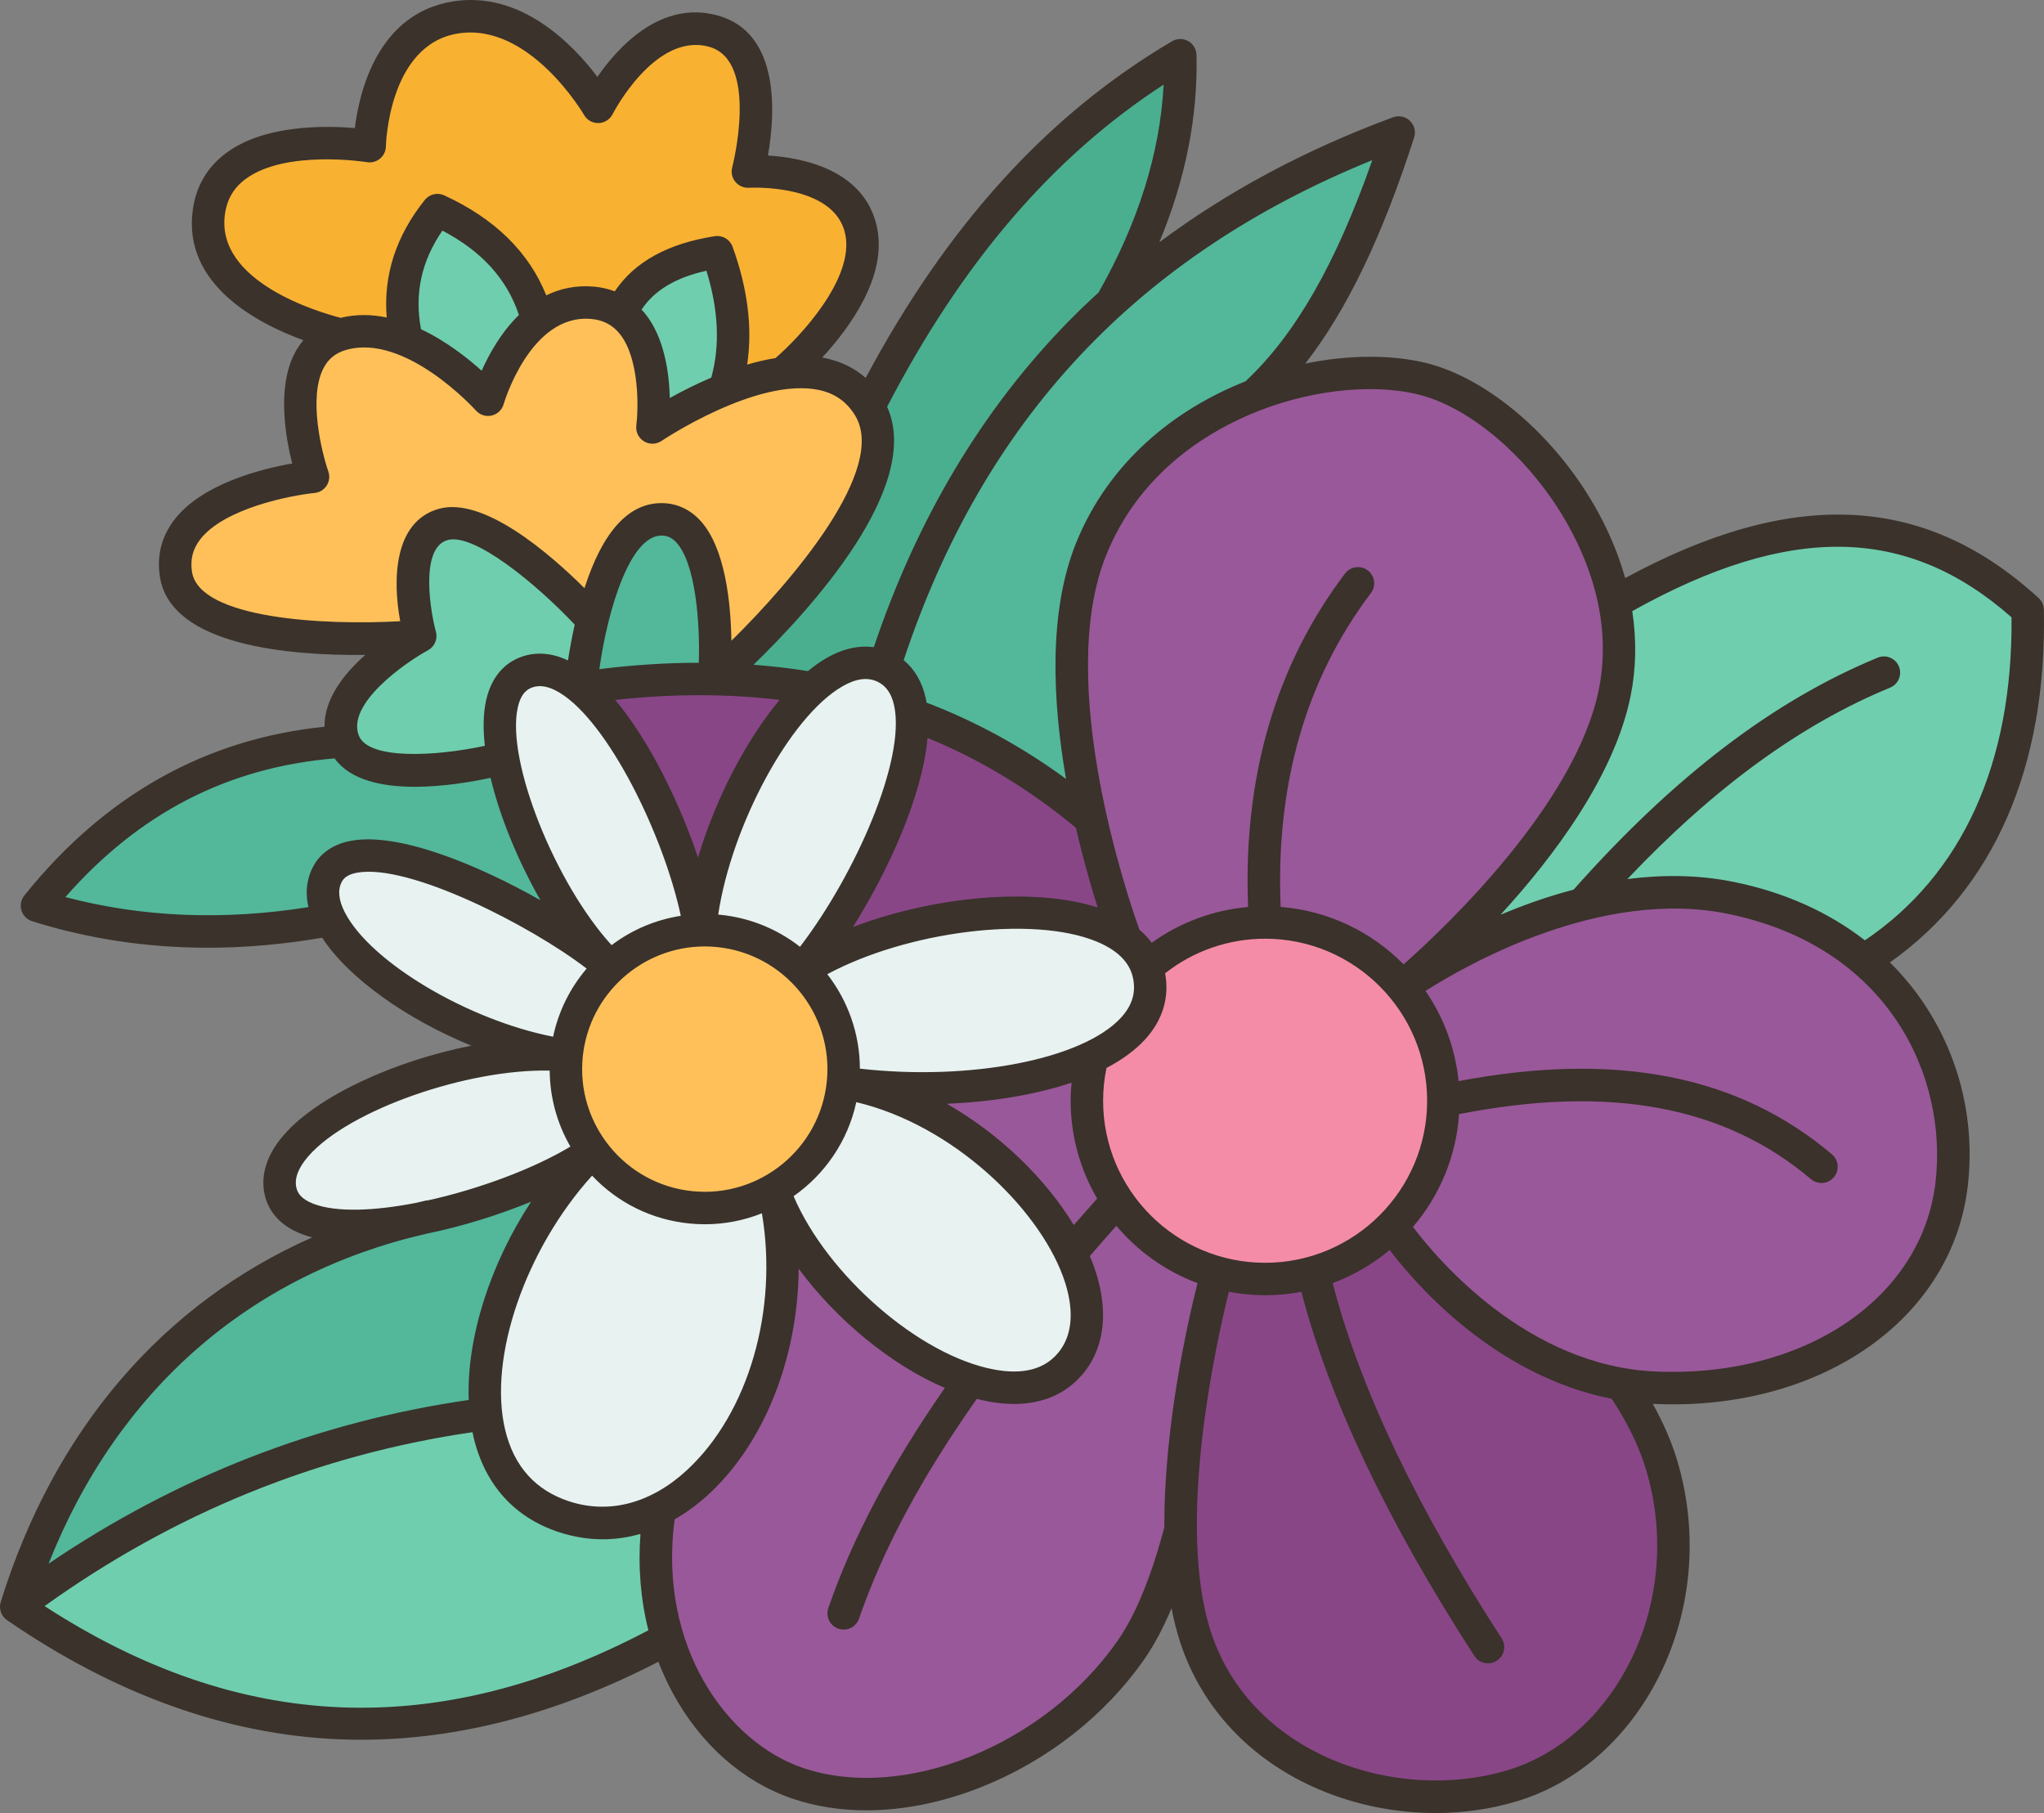 <svg id="floral" viewBox="0 0 504 446.953" xmlns="http://www.w3.org/2000/svg">
  <rect x="0" y="0" width="504" height="446.953" fill="#808080" stroke="none"/>
  <g>
    <g>
      <path d="M398.05,148.566l-88.68-51.18l-35.28-22.82l-59.86,25.72l-21.11-8.27l-0.01-0.09l-8.7-49.64
			l-36.93-15.95l-56.33,9.69l-7.11,46.45l19.59,74.31l-18.88,26c-31.291,19.319-30.923,33.747-3.28,43.96l58.24,33.43l-36.61,40.33
			L4,396.106l160.61,7.83l126.51-26.99h0.01l108.69-35.73c2.63,0.46,5.34,0.77,8.13,0.89l51.61-105.34L398.05,148.566z" fill="#53b79a"></path>
      <path d="M291.02,13.616c0.5,20.18-5.23,40.5-16.93,60.95c-25.14,22.84-44.11,52.47-56.04,89.86
			c-5.45-2.57-11.64-0.16-17.67,5.26c-7.84-1.36-15.93-2.12-24.27-2.28c0,0,51.59-45.21,38.12-67.12
			C233.33,62.906,258.14,32.996,291.02,13.616z" fill="#4aaf8f"></path>
      <path d="M212.35,56.946c3.34,16.23-19.24,34.98-19.24,34.98l0.01,0.09c-4.88,0.63-9.89,2.2-14.46,4.04
			c3.34-10.04,2.75-21.34-1.79-33.88c-11.58,1.78-19.79,6.5-23.71,14.98c-1.89-1.35-4.22-2.26-7.07-2.51
			c-5.47-0.48-9.96,1.41-13.56,4.33c-3.24-12.49-11.84-21.29-24.67-27.18c-7.38,9.21-10.32,19.56-7.74,31.34l-0.26,0.65
			c-5.02-2.01-10.5-2.9-15.82-1.31c0,0-35.59-7.82-32.55-30.15c3.04-22.34,39.66-16.3,39.66-16.3s0.46-28.37,21.12-31.72
			c20.67-3.34,35.21,22.03,35.21,22.03s11.71-23.25,28.41-18.67c16.69,4.58,8.52,34.62,8.52,34.62S209,40.726,212.35,56.946z" fill="#f9b132"></path>
      <path d="M176.87 62.176c4.54 12.54 5.13 23.84 1.79 33.88-9.92 4-17.79 9.33-17.79 9.33s2.65-20.82-7.71-28.23C157.08 68.676 165.29 63.956 176.87 62.176zM107.86 51.796c12.83 5.89 21.43 14.69 24.67 27.18-8.59 6.91-12.19 19.57-12.19 19.57s-9.11-10.23-20.48-14.76l.26-.65C97.54 71.356 100.48 61.006 107.86 51.796z" fill="#6fceae"></path>
      <path d="M214.23,100.286c13.47,21.91-38.12,67.12-38.12,67.12s3.04-39.38-13-39.38
			c-9.06,0-14.23,13.25-17.02,24.79c0,0-24.58-27.07-36.87-23.51c-12.29,3.56-5.59,27.48-5.59,27.48s-56.99,5.28-60.24-15.16
			c-3.24-20.45,33.79-24.08,33.79-24.08s-10.5-29.87,6.86-35.07c5.32-1.59,10.8-0.7,15.82,1.31c11.37,4.53,20.48,14.76,20.48,14.76
			s3.6-12.66,12.19-19.57c3.6-2.92,8.09-4.81,13.56-4.33c2.85,0.25,5.18,1.16,7.07,2.51c10.36,7.41,7.71,28.23,7.71,28.23
			s7.87-5.33,17.79-9.33c4.57-1.84,9.58-3.41,14.46-4.04C201.5,90.926,209.5,92.586,214.23,100.286z" fill="#ffc05a"></path>
      <path d="M390.13,222.946c-23.95,6.04-42.79,19.23-44.27,20.28c2.24-1.86,45.37-38.11,52.3-72.52
			c1.5-7.44,1.32-14.92-0.11-22.14c37.37-21.52,71.15-26.34,101.92,1.81c0.76,37.44-11.67,68.43-40.41,86.39
			c-8.51-7.24-19.46-12.72-32.82-15.43C414.26,218.806,401.61,220.056,390.13,222.946z" fill="#6fceae"></path>
      <path d="M355.9,271.356c0-10.67-3.8-20.45-10.12-28.07c0.01,0,0.04-0.02,0.08-0.06
			c1.48-1.05,20.32-14.24,44.27-20.28c11.48-2.89,24.13-4.14,36.61-1.61c13.36,2.71,24.31,8.19,32.82,15.43
			c16.71,14.18,24.01,35.14,21.66,55.19c-3.55,30.27-33.46,51.94-73.27,50.15c-2.79-0.12-5.5-0.43-8.13-0.89
			c-34.62-5.98-56.04-38.26-56.54-39.03C351.08,294.256,355.9,283.366,355.9,271.356z" fill="#995899"></path>
      <path d="M323.82,313.686c7.48-2.1,14.16-6.12,19.46-11.5c0.5,0.77,21.92,33.05,56.54,39.03
			c4.28,6.27,7.75,12.91,9.83,19.74c10.5,34.59-7.79,70.63-36.94,79.32c-29.16,8.7-67.17-3.95-77.9-36.64
			c-2.58-7.85-3.6-17.13-3.68-26.69c-0.27-30.21,8.98-63.26,8.98-63.26c3.77,1.06,7.74,1.62,11.84,1.62
			C316.06,315.306,320.04,314.736,323.82,313.686z" fill="#894687"></path>
      <path d="M311.95,227.406c-11.19,0-21.41,4.19-29.17,11.08h-0.01c-0.96-2.74-2.75-5.03-5.2-6.89v-0.01
			c0,0-4.79-12.58-8.62-29.67c-4.56-20.38-7.77-47.17,0.14-66.66c7.75-19.11,23.55-31.43,40.28-37.87
			c14.61-5.63,29.94-6.77,41.2-4.04c19.07,4.62,42.12,28.14,47.48,55.22c1.43,7.22,1.61,14.7,0.11,22.14
			c-6.93,34.41-50.06,70.66-52.3,72.52c-0.04,0.04-0.07,0.06-0.08,0.06C337.71,233.586,325.55,227.406,311.95,227.406z" fill="#995899"></path>
      <path d="M344.88,32.666c-8.51,26.45-19.2,49.71-35.51,64.72c-16.73,6.44-32.53,18.76-40.28,37.87
			c-7.91,19.49-4.7,46.28-0.14,66.66c-13.52-11.47-28.24-20.05-44.14-25.8h-0.01c-0.4-5.49-2.47-9.67-6.75-11.69
			c11.93-37.39,30.9-67.02,56.04-89.86C293.97,56.506,317.71,42.696,344.88,32.666z" fill="#53b79a"></path>
      <path d="M239.23,340.226c9.99,3.23,19.1,2.55,24.66-4.04c5.78-6.85,5.13-16.88,0.13-27.22
			c3.74-4.36,7.58-8.7,11.48-13.03h0.01c5.76,8.52,14.44,14.92,24.6,17.75c0,0-9.25,33.05-8.98,63.26h-0.01
			c-3,11.5-6.97,22.22-12.22,29.76c-19.03,27.38-55.84,41.97-82.36,32.86c-14.42-4.95-26.59-18.04-31.93-35.63
			c-2.89-9.52-3.78-20.35-1.95-31.93v-0.01c21.52-10.82,36.09-45.31,28.1-78.7C197.97,313.866,220.22,334.106,239.23,340.226z" fill="#995899"></path>
      <path d="M283.23,240.036c2,8.8-3.81,15.72-13.89,20.52c-14.97,7.12-39.37,9.53-61.48,6.4
			c1.07-10.73-2.94-20.79-10.07-27.8c22.51-14.41,64.24-19.45,79.78-7.56c2.45,1.86,4.24,4.15,5.2,6.89
			C282.96,238.986,283.11,239.506,283.23,240.036z" fill="#e7f2f1"></path>
      <path d="M277.57,231.586v0.01c-15.54-11.89-57.27-6.85-79.78,7.56c13.67-16.33,28.31-45.98,27.01-63.04
			h0.01c15.9,5.75,30.62,14.33,44.14,25.8C272.78,219.006,277.57,231.586,277.57,231.586z" fill="#894687"></path>
      <path d="M275.51,295.936h-0.01c-3.9,4.33-7.74,8.67-11.48,13.03c-8.91-18.48-31.66-37.95-56.16-42.01
			c22.11,3.13,46.51,0.72,61.48-6.4c-0.88,3.46-1.34,7.08-1.34,10.8C268,280.456,270.77,288.916,275.51,295.936z" fill="#995899"></path>
      <path d="M224.8,176.116c1.3,17.06-13.34,46.71-27.01,63.04c-5.37-5.3-12.53-8.86-20.62-9.67
			c-1.54-0.15-3.06-0.2-4.56-0.14c1.74-20.53,14.35-47.58,27.77-59.66c6.03-5.42,12.22-7.83,17.67-5.26
			C222.33,166.446,224.4,170.626,224.8,176.116z" fill="#e7f2f1"></path>
      <path d="M197.79,239.156c7.13,7.01,11.14,17.07,10.07,27.8c-1.14,11.46-7.81,21.04-17.1,26.34
			c-5.97,3.42-13.01,5.07-20.37,4.34c-10.06-1-18.67-6.26-24.2-13.81c-4.84-6.58-7.35-14.89-6.48-23.65
			c0.86-8.67,4.89-16.27,10.82-21.75c5.89-5.45,13.66-8.81,22.08-9.08c1.5-0.06,3.02-0.01,4.56,0.14
			C185.26,230.296,192.42,233.856,197.79,239.156z" fill="#ffc05a"></path>
      <path d="M176.11,167.406c8.34,0.16,16.43,0.92,24.27,2.28c-13.42,12.08-26.03,39.13-27.77,59.66
			c-2.79-18.04-15.8-48.38-29.4-59.73C154.57,167.936,165.54,167.196,176.11,167.406z" fill="#894687"></path>
      <path d="M163.11,128.026c16.04,0,13,39.38,13,39.38c-10.57-0.21-21.54,0.53-32.9,2.21
			c0,0,0.73-7.89,2.88-16.8C148.88,141.276,154.05,128.026,163.11,128.026z" fill="#53b79a"></path>
      <path d="M162.66,372.006c-1.83,11.58-0.94,22.41,1.95,31.93c-54.22,29.58-107.68,28.62-160.61-7.83
			c33.82-25.41,72.12-41.88,115.83-47.53c1.35,11.94,7.36,21.53,19.44,25.4C147.45,376.596,155.45,375.626,162.66,372.006z" fill="#6fceae"></path>
      <path d="M172.61 229.346c-8.42.27-16.19 3.63-22.08 9.08-11.79-11.14-23.46-34.19-26.52-51.5-1.88-10.6-.53-19.04 6-21.27 4.24-1.44 8.75.24 13.2 3.96C156.81 180.966 169.82 211.306 172.61 229.346zM103.1 300.506c-16.81 3.22-31.77 2.28-33.91-6.77-4.14-17.51 43.14-36.28 70.52-33.56-.87 8.76 1.64 17.07 6.48 23.65l-.01.01C136.18 290.866 118.83 297.506 103.1 300.506z" fill="#e7f2f1"></path>
      <path d="M146.09,152.816c-2.15,8.91-2.88,16.8-2.88,16.8c-4.45-3.72-8.96-5.4-13.2-3.96
			c-6.53,2.23-7.88,10.67-6,21.27c0,0-34.19,8.88-39.26-4.14c-5.08-13.03,18.88-26,18.88-26s-6.7-23.92,5.59-27.48
			C121.51,125.746,146.09,152.816,146.09,152.816z" fill="#6fceae"></path>
      <path d="M150.53,238.426c-5.93,5.48-9.96,13.08-10.82,21.75c-23.6-3.19-50.98-19.33-58.24-33.43
			c-2.07-4.02-2.5-7.87-0.74-11.21C88.66,200.496,136.58,225.916,150.53,238.426z" fill="#e7f2f1"></path>
      <path d="M124.01 186.926c3.06 17.31 14.73 40.36 26.52 51.5-13.95-12.51-61.87-37.93-69.8-22.89-1.76 3.34-1.33 7.19.74 11.21-25.44 4.78-49.58 3.7-72.35-3.46 19.24-24.03 43.89-38.53 75.63-40.5C89.82 195.806 124.01 186.926 124.01 186.926zM146.18 283.836c-17.56 17.36-28.67 44.45-26.35 64.74-43.71 5.65-82.01 22.12-115.83 47.53 13.89-44.68 45.57-82.93 99.1-95.6C118.83 297.506 136.18 290.866 146.18 283.836z" fill="#53b79a"></path>
      <path d="M264.02,308.966c5,10.34,5.65,20.37-0.13,27.22c-5.56,6.59-14.67,7.27-24.66,4.04
			c-19.01-6.12-41.26-26.36-48.47-46.93c9.29-5.3,15.96-14.88,17.1-26.34C232.36,271.016,255.11,290.486,264.02,308.966z" fill="#e7f2f1"></path>
      <path d="M190.76,293.296c7.99,33.39-6.58,67.88-28.1,78.7v0.01c-7.21,3.62-15.21,4.59-23.39,1.97
			c-12.08-3.87-18.09-13.46-19.44-25.4c-2.32-20.29,8.79-47.38,26.35-64.74l0.01-0.01c5.53,7.55,14.14,12.81,24.2,13.81
			C177.75,298.366,184.79,296.716,190.76,293.296z" fill="#e7f2f1"></path>
      <path d="M343.28,302.186c-5.3,5.38-11.98,9.4-19.46,11.5c-3.78,1.05-7.76,1.62-11.87,1.62
			c-4.1,0-8.07-0.56-11.84-1.62c-10.16-2.83-18.84-9.23-24.6-17.75c-4.74-7.02-7.51-15.48-7.51-24.58c0-3.72,0.46-7.34,1.34-10.8
			c10.08-4.8,15.89-11.72,13.89-20.52c-0.12-0.53-0.27-1.05-0.46-1.55h0.01c7.76-6.89,17.98-11.08,29.17-11.08
			c13.6,0,25.76,6.18,33.83,15.88c6.32,7.62,10.12,17.4,10.12,28.07C355.9,283.366,351.08,294.256,343.28,302.186z" fill="#f48ca7"></path>
    </g>
    <path d="M503.966,150.291c-0.022-1.094-0.491-2.131-1.299-2.87c-28.076-25.687-60.603-27.292-101.945-4.914
		c-2.269-8.097-6.062-16.139-11.336-23.802c-10.224-14.855-24.734-26.063-37.869-29.25c-8.326-2.019-18.8-2.042-29.659,0.17
		c10.294-13.242,18.981-31.346,26.831-55.733c0.469-1.457,0.065-3.054-1.039-4.113c-1.105-1.06-2.719-1.395-4.153-0.865
		c-21.565,7.959-40.849,18.284-57.639,30.814c6.454-15.527,9.54-31.007,9.166-46.208c-0.035-1.417-0.817-2.71-2.057-3.399
		c-1.239-0.688-2.75-0.669-3.973,0.051c-30.56,18.004-55.313,45.192-75.542,82.989c-2.707-2.391-5.979-4.012-9.788-4.832
		c-0.306-0.066-0.616-0.121-0.926-0.175c6.901-7.496,15.999-20.028,13.528-32.011c-2.971-14.407-18.591-17.299-26.912-17.803
		c1.705-9.662,3.339-30.21-12.41-34.53c-13.983-3.834-24.528,7.761-29.638,15.142c-5.957-7.896-18.795-21.321-35.673-18.592
		C93.072,3.363,88.582,22.705,87.497,31.575c-7.315-0.63-22.234-0.866-31.679,6.106c-4.699,3.47-7.488,8.215-8.29,14.103
		C45.031,70.143,63.484,79.75,74.81,83.869c-0.836,0.996-1.581,2.096-2.207,3.327c-4.301,8.447-2.213,20.512-0.551,27.054
		c-7.572,1.337-22.177,4.978-29.017,13.83c-3.217,4.162-4.426,8.93-3.594,14.17c2.706,17.055,32.273,19.409,50.625,19.2
		c-5.215,4.625-10.144,10.831-10.047,17.716c-29.372,2.97-54.26,16.949-74.025,41.615c-0.826,1.031-1.09,2.402-0.706,3.666
		c0.385,1.263,1.367,2.256,2.627,2.651c13.858,4.359,28.369,6.543,43.389,6.542c9.198,0,18.591-0.829,28.135-2.468
		c6.548,10.034,20.952,20.148,36.789,26.612c-18.563,3.646-37.657,12.201-46.184,21.945c-5.387,6.157-5.555,11.519-4.747,14.932
		c0.725,3.063,2.904,7.212,9.178,9.594c0.797,0.303,1.644,0.562,2.525,0.79c-36.788,16.262-63.599,47.341-76.819,89.872
		c-0.521,1.673,0.108,3.488,1.551,4.481c26.655,18.359,54.219,28.245,81.925,29.382c1.809,0.074,3.619,0.111,5.435,0.111
		c23.953,0,48.547-6.463,73.247-19.232c0.992,2.576,2.137,5.088,3.443,7.52c6.815,12.694,17.278,21.989,29.461,26.174
		c5.71,1.961,11.911,2.935,18.391,2.935c9.117,0,18.782-1.93,28.378-5.752c16.269-6.479,30.537-17.683,40.179-31.547
		c2.39-3.437,4.62-7.628,6.682-12.524c0.559,2.928,1.265,5.75,2.142,8.423c5.334,16.261,17.504,29.143,34.269,36.271
		c9.04,3.844,18.911,5.795,28.68,5.794c6.783,0,13.517-0.939,19.888-2.84c14.336-4.273,26.537-14.642,34.358-29.195
		c8.938-16.63,10.858-36.721,5.271-55.121c-1.36-4.482-3.362-9.074-5.951-13.716c0.082,0.004,0.162,0.014,0.244,0.018
		c1.566,0.07,3.116,0.105,4.657,0.105c38.784,0,69.052-22.097,72.767-53.785c1.934-16.492-2.249-32.979-11.776-46.426
		c-2.224-3.138-4.709-6.043-7.41-8.731C491.65,219.081,504.758,189.143,503.966,150.291z M349.63,97.23
		c11.303,2.742,24.012,12.708,33.166,26.011c6.021,8.75,15.517,26.449,11.446,46.675c-5.732,28.479-38.247,59.061-48.149,67.822
		c-7.862-7.983-18.492-13.222-30.317-14.161c-1.261-30.136,6.2-56.156,22.254-77.362c1.333-1.761,0.986-4.27-0.775-5.604
		c-1.762-1.333-4.271-0.986-5.604,0.775c-17.152,22.658-25.181,50.301-23.901,82.211c-8.58,0.751-16.777,3.799-23.758,8.814
		c-0.864-1.15-1.879-2.222-3.038-3.213c-2.79-7.761-20.97-60.884-8.162-92.441c7.832-19.297,23.369-29.368,35.023-34.418
		C321.735,96.307,337.758,94.349,349.63,97.23z M311.948,311.309c-22.028,0-39.949-17.921-39.949-39.949
		c0-2.73,0.29-5.44,0.835-8.089c3.769-1.972,6.99-4.284,9.456-6.965c4.393-4.773,6.106-10.417,4.997-16.367
		c7.016-5.511,15.679-8.529,24.661-8.529c22.028,0,39.95,17.922,39.95,39.95S333.977,311.309,311.948,311.309z M195.68,294.887
		c7.687-5.382,13.366-13.542,15.46-23.182c23.9,5.675,44.756,26.087,50.943,42.892c2.05,5.567,3.496,13.385-1.251,19.009
		c-3.348,3.966-8.605,5.324-15.63,4.03C226.736,334.238,203.967,314.338,195.68,294.887z M140.492,370.167
		c-8.412-2.697-13.772-8.646-15.933-17.682c-4.262-17.829,5.06-44.571,21.432-62.661c6.321,6.709,14.743,10.874,24.005,11.796
		c1.28,0.127,2.551,0.189,3.813,0.189c4.928,0,9.677-0.956,14.056-2.7c4.034,23.725-3.22,49.159-18.433,63.269
		C160.614,370.555,150.336,373.323,140.492,370.167z M228.712,181.915c13.037,5.342,25.316,12.784,36.587,22.17
		c1.792,7.789,3.758,14.579,5.354,19.627c-15.654-5.051-40.499-2.768-60.345,4.826C219.223,214.356,227.439,196.125,228.712,181.915
		z M212.025,263.447c-0.02-8.671-2.997-16.786-8.036-23.286c19.687-10.564,50.545-14.546,66.364-8.064
		c5.101,2.091,8.121,5.061,8.978,8.827c0.832,3.66-0.125,6.92-2.928,9.964C266.9,261.215,239.123,266.523,212.025,263.447z
		 M216.347,168.042c2.123,1.001,3.47,2.913,4.114,5.844c2.953,13.413-9.634,41.808-23.199,59.52
		c-5.506-4.302-12.244-7.155-19.697-7.896c-0.158-0.016-0.315-0.022-0.473-0.035c3.291-21.94,17.664-48.805,30.609-56.266
		C211.069,167.268,213.896,166.888,216.347,168.042z M172.113,211.4c-4.603-13.65-11.974-28.8-20.414-38.847
		c14.163-1.555,27.74-1.557,40.535-0.012C183.922,182.503,176.395,197.013,172.113,211.4z M172.312,163.384
		c-7.972,0.01-16.162,0.538-24.531,1.576c2.121-15.058,7.665-32.932,15.327-32.932c1.442,0,2.573,0.525,3.664,1.704
		C171.475,138.81,172.63,153.288,172.312,163.384z M167.873,225.771c-6.156,0.951-11.992,3.406-17.067,7.229
		c-13.809-15.086-26.028-45.297-23.155-58.499c0.802-3.688,2.469-4.651,3.652-5.054c1.945-0.662,4.135-0.229,6.698,1.322
		C149.924,177.987,163.567,205.701,167.873,225.771z M173.759,233.32c0.996,0,2.003,0.05,3.016,0.15
		c16.593,1.65,28.751,16.493,27.101,33.087c-1.649,16.594-16.475,28.751-33.087,27.102c-16.594-1.65-28.751-16.493-27.101-33.087
		C145.237,244.99,158.417,233.32,173.759,233.32z M233.464,272.113c10.899-0.473,21.701-2.158,30.764-5.219
		c-0.137,1.482-0.229,2.971-0.229,4.465c0,8.792,2.389,17.031,6.536,24.123c-1.972,2.204-3.897,4.38-5.767,6.519
		C258.006,290.875,246.879,279.766,233.464,272.113z M307.116,94.004c-17.318,6.85-33.611,19.726-41.736,39.744
		c-6.957,17.14-5.822,39.259-2.522,58.273c-10.747-7.883-22.27-14.186-34.395-18.804c-0.061-0.352-0.114-0.709-0.189-1.051
		c-0.88-3.996-2.743-7.193-5.451-9.421c19.703-59.275,57.563-99.7,115.551-123.268C329.395,65.08,319.36,82.538,307.116,94.004z
		 M286.926,20.859c-0.873,16.801-6.257,34.001-16.039,51.238c-2.51,2.294-4.961,4.638-7.33,7.049
		c-21.284,21.667-37.44,48.709-48.092,80.395c-3.141-0.428-7.108,0.055-11.758,2.736c-1.491,0.86-2.993,1.924-4.491,3.168
		c-4.385-0.702-8.861-1.225-13.421-1.567c14.014-13.583,41.807-43.953,32.947-63.598C237.225,64.686,259.589,38.617,286.926,20.859z
		 M55.456,52.863c0.505-3.712,2.175-6.57,5.104-8.738c9.894-7.319,29.745-4.182,29.94-4.149c1.146,0.188,2.321-0.13,3.215-0.876
		c0.894-0.746,1.417-1.843,1.436-3.006c0.005-0.25,0.6-25.06,17.759-27.835c17.646-2.855,30.971,19.844,31.1,20.07
		c0.731,1.275,2.086,2.049,3.574,2.007c1.47-0.038,2.802-0.881,3.467-2.192c0.104-0.203,10.456-20.272,23.775-16.617
		c12.458,3.417,5.799,29.455,5.729,29.714c-0.339,1.244-0.054,2.574,0.76,3.574c0.813,0.999,2.072,1.546,3.347,1.468
		c0.215-0.012,21.168-1.131,23.768,11.478c2.254,10.928-11.069,25.188-17.203,30.511c-2.348,0.379-4.698,0.934-7.002,1.612
		c1.359-8.937,0.167-18.677-3.594-29.066c-0.649-1.796-2.47-2.882-4.37-2.592c-11.56,1.781-19.833,6.351-24.674,13.594
		c-1.596-0.604-3.31-0.999-5.15-1.161c-4.479-0.39-8.373,0.498-11.74,2.15c-4.266-10.647-12.702-18.927-25.164-24.65
		c-1.667-0.767-3.645-0.298-4.791,1.135c-7.111,8.878-10.245,18.604-9.385,28.975C91.666,77.504,87.833,77.41,84,78.352
		C78.831,77.024,53.184,69.563,55.456,52.863z M175.38,93.09c-3.915,1.669-7.432,3.477-10.223,5.033
		c-0.156-6.25-1.345-14.929-6.117-20.85c-0.27-0.334-0.558-0.639-0.843-0.949c3.146-4.744,8.414-7.905,15.989-9.581
		C177.173,76.389,177.572,85.23,175.38,93.09z M103.804,81.157c-1.642-8.755,0.084-16.747,5.282-24.31
		c9.722,5.105,15.921,11.949,18.87,20.8c-4.384,4.271-7.367,9.656-9.188,13.741C115.252,88.223,109.964,84.064,103.804,81.157z
		 M47.342,140.995c-0.479-3.015,0.182-5.638,2.018-8.017c5.929-7.683,22.379-10.871,28.214-11.451c1.222-0.12,2.32-0.795,2.98-1.83
		c0.661-1.035,0.81-2.316,0.404-3.475c-1.604-4.588-4.952-18.096-1.222-25.405c1.165-2.283,2.948-3.757,5.452-4.506
		c14.696-4.398,31.994,14.703,32.164,14.894c0.971,1.09,2.457,1.563,3.881,1.239c1.422-0.326,2.555-1.4,2.954-2.804
		c0.063-0.223,6.568-22.324,21.551-21.014c2.976,0.261,5.286,1.458,7.064,3.658c4.917,6.086,4.628,18.38,4.103,22.599
		c-0.198,1.558,0.535,3.087,1.873,3.911c1.339,0.823,3.035,0.787,4.336-0.094c0.235-0.159,23.672-15.825,38.872-12.547
		c3.888,0.839,6.779,2.876,8.839,6.227c8.123,13.213-15.439,40.792-30.475,55.584c-0.153-9.405-1.532-22.992-7.706-29.662
		c-2.586-2.795-5.884-4.272-9.537-4.272c-8.14,0-14.52,7.053-18.987,20.967c-8.564-8.501-24.958-22.729-36.011-19.532
		c-10.936,3.166-11.357,17.245-9.425,27.678C80.187,154.206,49.187,152.612,47.342,140.995z M105.53,160.307
		c1.641-0.888,2.448-2.795,1.949-4.592c-1.182-4.25-4.157-20.537,2.855-22.567c6.462-1.878,21.717,10.597,31.378,20.836
		c-0.73,3.276-1.27,6.327-1.657,8.83c-3.911-1.845-7.715-2.173-11.333-0.94c-3.208,1.094-7.354,3.877-8.888,10.926
		c-0.695,3.195-0.742,6.961-0.278,11.064c-12.286,2.631-28.733,3.49-31.08-2.534C85.39,173.414,100.127,163.244,105.53,160.307z
		 M16.125,221.148c18.24-20.753,40.028-31.967,66.379-34.189c3.88,5.394,11.767,7.004,19.785,7.004
		c6.996,0,14.073-1.221,18.674-2.212c2.338,9.821,6.862,20.662,12.304,30.178c-15.428-8.726-34.889-16.773-46.602-14.67
		c-5.562,0.996-8.223,4.039-9.476,6.416c-1.186,2.251-2.133,5.605-1.131,9.952C55.1,226.967,34.985,226.138,16.125,221.148z
		 M85.029,224.922c-1.549-3.007-1.806-5.537-0.762-7.517c0.397-0.753,1.225-1.809,3.81-2.271
		c12.804-2.299,42.827,13.063,56.582,23.646c-4.116,4.816-6.95,10.553-8.271,16.792C115.561,251.512,91.413,237.315,85.029,224.922z
		 M77.314,296.774c-3.245-1.232-3.97-2.848-4.231-3.956c-0.545-2.305,0.458-4.937,2.983-7.821
		c9.973-11.399,39.28-21.55,59.478-21.065c0.051,6.617,1.806,13.03,5.104,18.726c-9.142,5.502-22.673,10.531-35.335,13.307
		l-0.014-0.063c-0.917,0.198-1.82,0.42-2.728,0.633C92.365,298.525,82.992,298.929,77.314,296.774z M105.316,304.108
		c8.717-1.792,17.703-4.605,25.642-7.857c-10.141,15.453-15.933,33.579-15.38,48.872c-37.263,5.388-72.041,18.945-103.602,40.369
		C28.913,342.691,61.646,314.049,105.316,304.108z M10.99,395.943c31.932-22.912,67.383-37.322,105.519-42.873
		c0.088,0.427,0.17,0.856,0.271,1.276c2.814,11.774,10.17,19.88,21.271,23.438c3.514,1.127,7.053,1.684,10.57,1.684
		c3.132,0,6.244-0.453,9.304-1.326c-0.617,8.221,0.048,16.215,1.958,23.764C108.042,429.195,59.251,427.247,10.99,395.943z
		 M275.62,404.421c-17.976,25.851-52.864,39.923-77.781,31.365c-18.573-6.379-35.627-29.891-31.498-61.225
		c2.944-1.684,5.802-3.786,8.531-6.317c13.874-12.868,21.895-33.94,22.06-55.469c9.367,12.646,22.823,23.739,36.043,29.383
		c-13.322,19.145-22.742,36.94-28.729,54.266c-0.722,2.088,0.386,4.366,2.474,5.087c0.433,0.149,0.873,0.221,1.307,0.221
		c1.658,0,3.209-1.039,3.78-2.694c5.938-17.182,15.46-34.933,29.052-54.183c0.971,0.248,1.938,0.473,2.894,0.649
		c2.191,0.403,4.288,0.604,6.285,0.604c7.036,0,12.809-2.487,16.906-7.342c5.64-6.682,6.579-16.246,2.646-26.933
		c-0.266-0.723-0.561-1.452-0.871-2.183c2.107-2.434,4.291-4.923,6.547-7.456c5.296,6.29,12.171,11.206,20.014,14.123
		c-2.406,9.527-8.319,35.511-8.172,60.152C283.875,388.7,280.012,398.106,275.62,404.421z M405.823,362.121
		c4.974,16.378,3.273,34.241-4.663,49.01c-6.806,12.664-17.316,21.655-29.597,25.316c-27.18,8.101-62.977-3.646-72.949-34.053
		c-8.689-26.491,1.157-70.906,4.391-83.934c2.9,0.549,5.886,0.849,8.943,0.849c3.058,0,6.046-0.3,8.947-0.85
		c6.857,26.453,21.18,56.623,42.65,89.768c0.766,1.182,2.05,1.825,3.361,1.825c0.745,0,1.499-0.208,2.171-0.643
		c1.854-1.201,2.384-3.678,1.183-5.532c-21.043-32.486-35.03-61.912-41.653-87.557c5.156-1.916,9.894-4.696,14.041-8.162
		c6.854,8.984,26.234,31.046,54.767,36.673C401.3,350.751,404.136,356.562,405.823,362.121z M477.249,291.487
		c-3.36,28.664-32.46,48.262-69.119,46.619c-31.477-1.415-53.526-27.423-59.731-35.645c6.491-7.596,10.651-17.233,11.373-27.804
		c37.039-7.283,65.444-2.036,86.77,16.027c0.751,0.636,1.67,0.947,2.583,0.947c1.135,0,2.263-0.48,3.055-1.415
		c1.428-1.686,1.218-4.209-0.468-5.638c-23.023-19.501-53.166-25.42-92.057-18.054c-0.824-8.192-3.723-15.778-8.155-22.234
		c10.446-6.642,43.382-25.329,74.443-19.031C465.586,233.298,480.328,265.224,477.249,291.487z M459.836,231.816
		c-8.986-6.987-19.895-11.882-32.304-14.398c-8.861-1.797-17.754-1.805-26.268-0.706c21.455-22.612,42.73-38.109,64.786-47.189
		c2.043-0.841,3.018-3.179,2.177-5.221c-0.842-2.043-3.179-3.019-5.222-2.176c-25.696,10.578-50.234,29.298-74.996,57.195
		c-6.477,1.695-12.556,3.878-18.021,6.193c13.15-14.348,28.125-34.289,32.096-54.019c1.361-6.766,1.462-13.784,0.393-20.841
		c38.779-21.641,67.822-21.144,93.515,1.526C496.323,188.158,483.855,215.6,459.836,231.816z" fill="#3a322b"></path>
  </g>
</svg>
